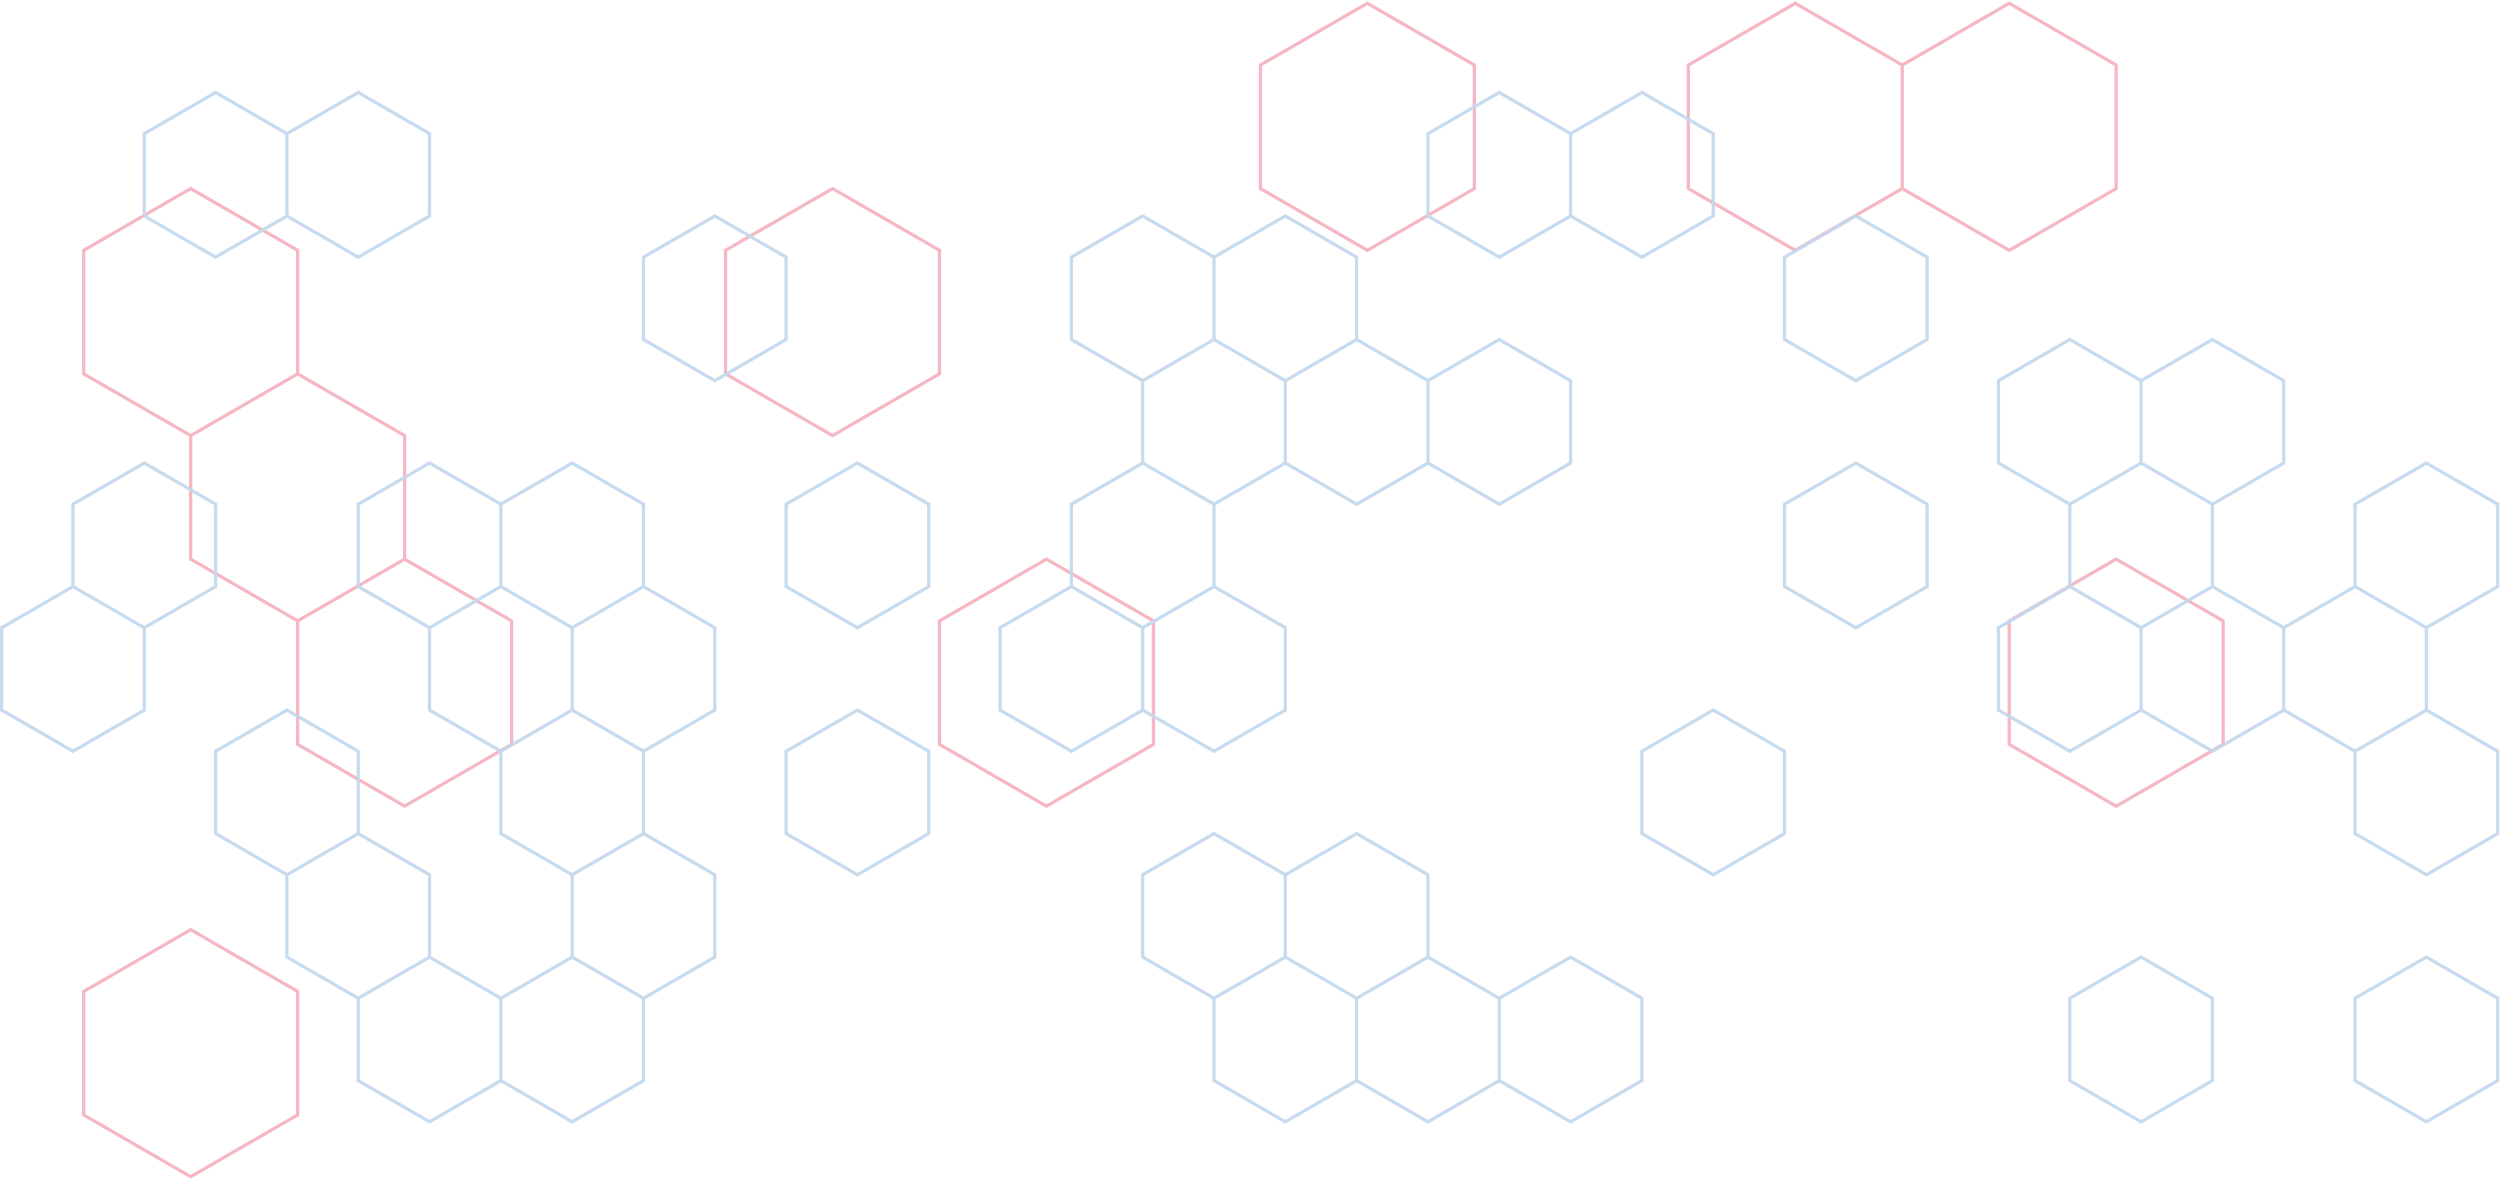 <svg width="1518" height="716" viewBox="0 0 1518 716" fill="none" xmlns="http://www.w3.org/2000/svg">
<g opacity="0.3">
<path d="M180.73 227V152L115.77 114.5L50.82 152V227L115.77 264.5M180.73 227L115.77 264.5M180.73 227L245.68 264.5V339.5M115.77 264.5V339.5L180.73 377M245.68 339.5L180.73 377M245.68 339.5L310.64 377V452L245.68 489.5L180.73 452V377M1155.03 39.5L1090.08 2L1025.13 39.5V114.5L1090.08 152L1155.03 114.5M1155.03 39.5V114.5M1155.03 39.5L1219.99 2L1284.94 39.5V114.5L1219.99 152L1155.03 114.5M115.77 564.5L180.73 602V677L115.77 714.5L50.82 677V602L115.77 564.5ZM505.5 114.5L570.45 152V227L505.5 264.5L440.54 227V152L505.5 114.5ZM635.4 339.5L700.36 377V452L635.4 489.5L570.45 452V377L635.4 339.5ZM830.26 2L895.22 39.5V114.5L830.26 152L765.31 114.5V39.5L830.26 2ZM1284.94 339.5L1349.89 377V452L1284.94 489.5L1219.99 452V377L1284.94 339.5Z" stroke="#DD1133" stroke-width="2"/>
<path d="M87.6 381.15L130.91 356.15V306.15L87.6 281.15L44.3 306.15V356.15M87.6 381.15L44.3 356.15M87.6 381.15V431.15L44.3 456.15L1 431.15V381.15L44.3 356.15M174.21 81.15L130.91 56.15L87.6 81.15V131.15L130.91 156.15L174.21 131.15M174.21 81.15V131.15M174.21 81.15L217.51 56.15L260.81 81.15V131.15L217.51 156.15L174.21 131.15M217.51 506.15V456.15L174.21 431.15L130.91 456.15V506.15L174.21 531.15M217.51 506.15L174.21 531.15M217.51 506.15L260.81 531.15V581.15M174.21 531.15V581.15L217.51 606.15M304.11 306.15L260.81 281.15L217.51 306.15V356.15L260.81 381.15M304.11 306.15V356.15M304.11 306.15L347.42 281.15L390.72 306.15V356.15M304.11 356.15L260.81 381.15M304.11 356.15L347.42 381.15M260.81 381.15V431.15L304.11 456.15M260.81 581.15L217.51 606.15M260.81 581.15L304.11 606.15M217.51 606.15V656.15L260.81 681.15L304.11 656.15M304.11 606.15V656.15M304.11 606.15L347.42 581.15M304.11 656.15L347.42 681.15L390.72 656.15V606.15M390.72 356.15L347.42 381.15M390.72 356.15L434.02 381.15V431.15L390.72 456.15M347.42 381.15V431.15M347.42 431.15L304.11 456.15M347.42 431.15L390.72 456.15M304.11 456.15V506.15L347.42 531.15M390.72 456.15V506.15M390.72 506.15L347.42 531.15M390.72 506.15L434.02 531.15V581.15L390.72 606.15M347.42 531.15V581.15M347.42 581.15L390.72 606.15M737.14 156.15L693.84 131.15L650.54 156.15V206.15L693.84 231.15M737.14 156.15V206.15M737.14 156.15L780.44 131.15L823.75 156.15V206.15M737.14 206.15L693.84 231.15M737.14 206.15L780.44 231.15M693.84 231.15V281.15M693.84 281.15L737.14 306.15M693.84 281.15L650.54 306.15V356.15M737.14 306.15V356.15M737.14 306.15L780.44 281.15M737.14 356.15L693.84 381.15M737.14 356.15L780.44 381.15V431.15L737.14 456.15L693.84 431.15M693.84 381.15L650.54 356.15M693.84 381.15V431.15M650.54 356.15L607.23 381.15V431.15L650.54 456.15L693.84 431.15M823.75 206.15L780.44 231.15M823.75 206.15L867.05 231.15M780.44 231.15V281.15M780.44 281.15L823.75 306.15L867.05 281.15M780.44 531.15L737.14 506.15L693.84 531.15V581.15L737.14 606.15M780.44 531.15V581.15M780.44 531.15L823.75 506.15L867.05 531.15V581.15M780.44 581.15L737.14 606.15M780.44 581.15L823.75 606.15M737.14 606.15V656.15L780.44 681.15L823.75 656.15M823.75 606.15V656.15M823.75 606.15L867.05 581.15M823.75 656.15L867.05 681.15L910.35 656.15M867.05 231.15V281.15M867.05 231.15L910.35 206.15L953.65 231.15V281.15L910.35 306.15L867.05 281.15M867.05 581.15L910.35 606.15M910.35 606.15V656.15M910.35 606.15L953.65 581.15L996.96 606.15V656.15L953.65 681.15L910.35 656.15M953.65 81.15L910.35 56.15L867.05 81.15V131.15L910.35 156.15L953.65 131.15M953.65 81.15V131.15M953.65 81.15L996.96 56.15L1040.26 81.15V131.15L996.96 156.15L953.65 131.15M1300.07 231.15L1256.77 206.15L1213.47 231.15V281.15L1256.77 306.15M1300.07 231.15V281.15M1300.07 231.15L1343.38 206.15L1386.68 231.15V281.15L1343.38 306.15M1300.07 281.15L1256.77 306.15M1300.07 281.15L1343.38 306.15M1256.77 306.15V356.15M1343.38 306.15V356.15M1343.38 356.15L1300.07 381.15M1343.38 356.15L1386.68 381.15M1300.07 381.15L1256.77 356.15M1300.07 381.15V431.15M1256.77 356.15L1213.47 381.15V431.15L1256.77 456.15L1300.07 431.15M1300.07 431.15L1343.38 456.15L1386.68 431.15M1386.68 381.15V431.15M1386.68 381.15L1429.98 356.15M1386.68 431.15L1429.98 456.15M1473.28 381.15L1516.59 356.15V306.15L1473.28 281.15L1429.98 306.15V356.15M1473.28 381.15L1429.98 356.15M1473.28 381.15V431.15M1473.28 431.15L1429.98 456.15M1473.28 431.15L1516.59 456.15V506.15L1473.28 531.15L1429.98 506.15V456.15M434.02 131.15L477.33 156.15V206.15L434.02 231.15L390.72 206.15V156.15L434.02 131.15ZM520.63 281.15L563.93 306.15V356.15L520.63 381.15L477.33 356.15V306.15L520.63 281.15ZM520.63 431.15L563.93 456.15V506.15L520.63 531.15L477.33 506.15V456.15L520.63 431.15ZM1040.26 431.15L1083.56 456.15V506.15L1040.26 531.15L996.96 506.15V456.15L1040.26 431.15ZM1126.86 131.15L1170.17 156.15V206.15L1126.86 231.15L1083.56 206.15V156.15L1126.86 131.15ZM1126.86 281.15L1170.17 306.15V356.15L1126.86 381.15L1083.56 356.15V306.15L1126.86 281.15ZM1300.07 581.15L1343.38 606.15V656.15L1300.07 681.15L1256.77 656.15V606.15L1300.07 581.15ZM1473.28 581.15L1516.59 606.15V656.15L1473.28 681.15L1429.98 656.15V606.15L1473.28 581.15Z" stroke="#3A7CC3" stroke-opacity="0.93" stroke-width="2"/>
</g>
</svg>
